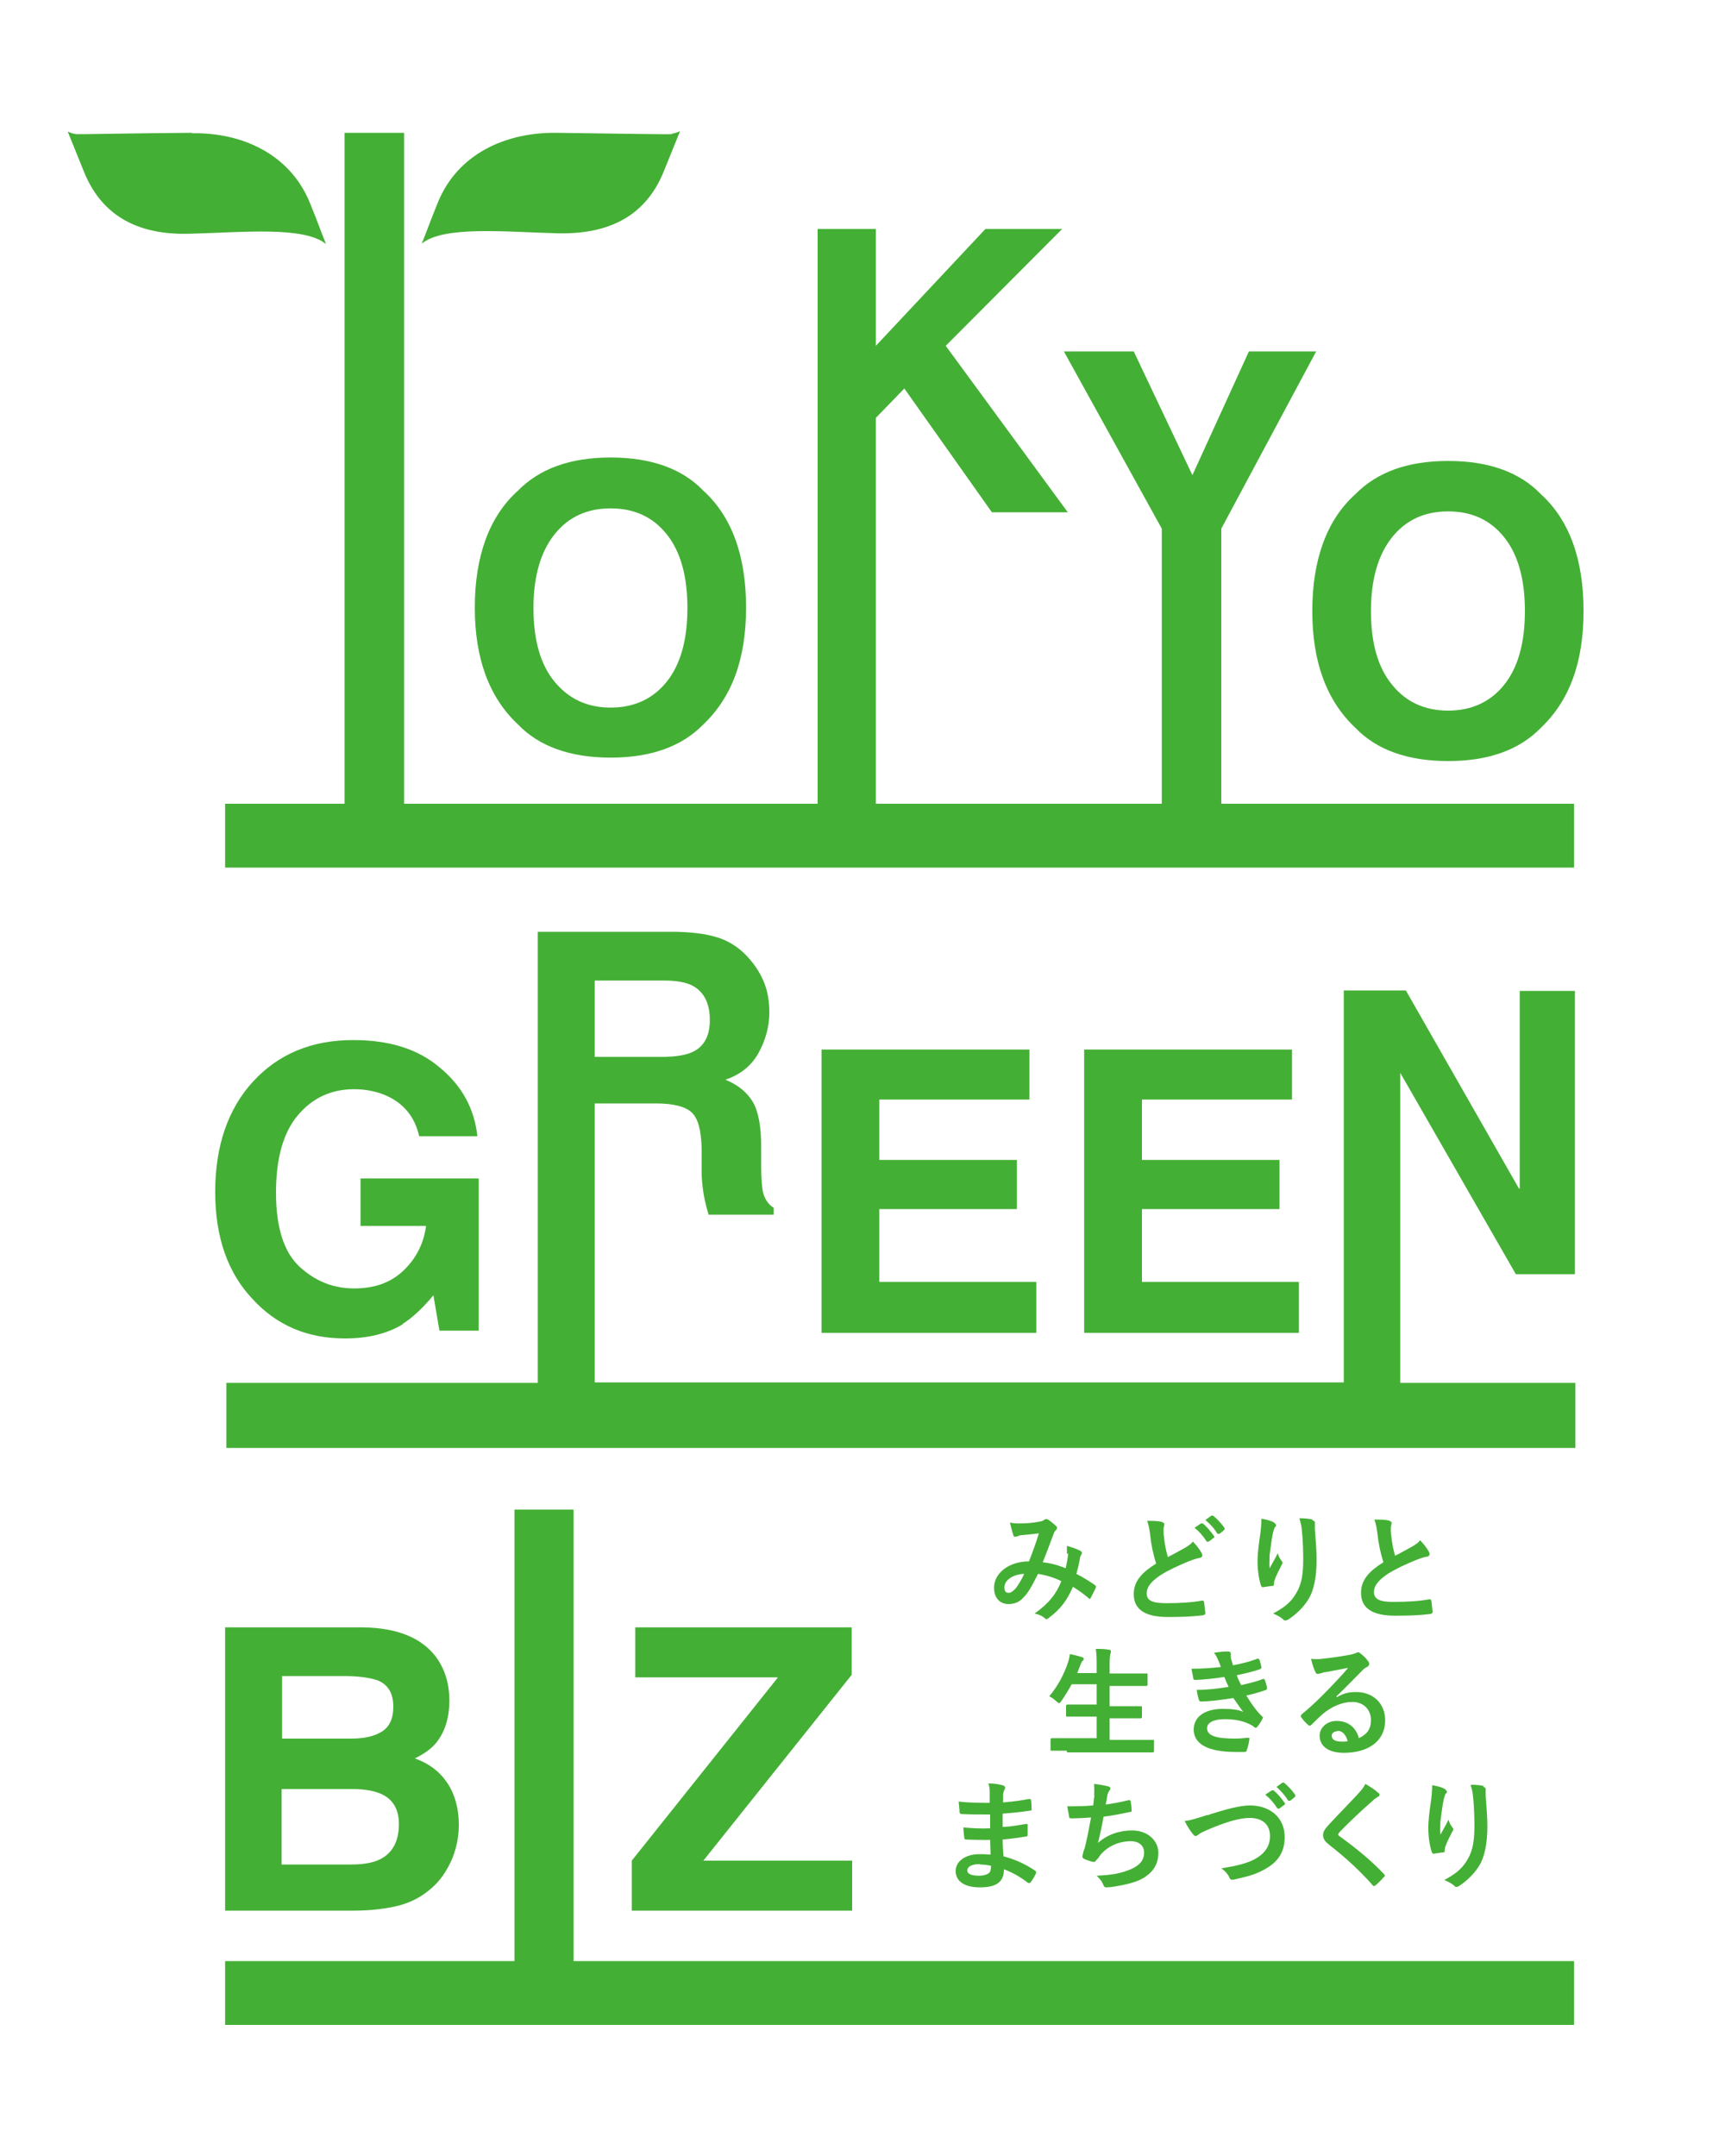 <?xml version="1.0" encoding="UTF-8"?>
<svg id="_レイヤー_1" data-name="レイヤー 1" xmlns="http://www.w3.org/2000/svg" version="1.1" viewBox="0 0 40 50">
  <defs>
    <style>
      .cls-1 {
        fill: #44af35;
        stroke-width: 0px;
      }
    </style>
  </defs>
  <g>
    <path class="cls-1" d="M24.74,36.04c0-.06,0-.11,0-.19.14.04.25.08.32.12.02.01.04.05.02.07-.02.04-.04.07-.04.11-.02.12-.05.24-.08.35.16.08.33.19.43.26.03.02.02.03.02.06-.03.07-.09.18-.12.24,0,.01-.02.02-.02.02-.01,0-.02,0-.03-.02-.12-.1-.23-.18-.36-.26-.14.32-.29.52-.56.72-.02.02-.04.03-.05.03-.01,0-.02,0-.04-.02-.07-.06-.14-.09-.24-.11.34-.24.51-.47.62-.75-.15-.08-.35-.14-.54-.17-.15.3-.23.44-.34.55-.1.11-.21.15-.35.15-.16,0-.33-.11-.33-.38,0-.34.35-.61.81-.61.09-.23.16-.42.23-.65-.15.02-.29.03-.38.04-.04,0-.08.01-.12.03-.01,0-.03.01-.05.01-.02,0-.04-.01-.04-.03-.02-.06-.05-.16-.08-.3.08.02.16.02.24.02.13,0,.27-.01.43-.04.07-.01.1-.02.13-.05.01,0,.02-.01.04-.01.01,0,.03,0,.04.01.07.04.13.1.19.15.02.02.02.03.02.05s-.01.03-.03.05c-.04.04-.05.09-.07.14-.07.19-.15.4-.23.6.17.02.34.06.53.14.03-.13.05-.23.06-.35ZM23.29,36.81c0,.09.03.13.1.13.05,0,.1-.04.16-.1.06-.08.13-.19.2-.34-.28.01-.46.16-.46.31Z"/>
    <path class="cls-1" d="M26.95,35.3s.05.02.05.04c0,.04-.02.08-.02.12,0,.06,0,.12.01.18.02.19.05.33.09.47.14-.07.24-.13.39-.21.08-.05.15-.09.19-.15.09.09.16.19.2.26.01.02.02.04.02.06,0,.03-.02.05-.06.06-.08.01-.18.05-.26.08-.24.1-.46.2-.65.32-.24.16-.32.29-.32.42,0,.16.11.23.46.23.31,0,.61-.02.82-.06.03,0,.04,0,.05.03.01.07.02.17.03.26,0,.03-.02.04-.05.05-.25.03-.47.04-.82.04-.52,0-.79-.17-.79-.53,0-.31.2-.51.52-.71-.07-.21-.12-.46-.14-.67-.02-.15-.04-.24-.07-.32.13,0,.26,0,.36.03ZM27.85,35.33s.02,0,.04,0c.09.07.18.18.26.29.01.02.01.03,0,.04l-.12.09s-.03.01-.05,0c-.08-.13-.17-.23-.28-.32l.15-.1ZM28.09,35.15s.02,0,.04,0c.1.08.2.19.26.28.01.02.01.03,0,.05l-.11.09s-.04,0-.05,0c-.07-.12-.16-.22-.28-.32l.14-.1Z"/>
    <path class="cls-1" d="M29.54,35.31s.05.03.05.06c0,.02,0,.03-.02.04-.02.02-.03.06-.05.13-.04.19-.06.38-.08.53,0,.1-.01.2,0,.3.06-.11.12-.21.19-.35.02.08.05.13.09.18.01.02.02.03.02.04,0,.02-.01.04-.03.07-.06.12-.12.23-.16.35,0,.02-.01.05-.01.08,0,.03-.01.04-.04.04-.03,0-.15.02-.22.03-.02,0-.03-.02-.04-.04-.04-.12-.08-.33-.08-.56,0-.18.03-.41.07-.68.01-.1.02-.19.02-.31.12.02.23.05.3.09ZM30.43,35.26c.06.01.06.03.06.07,0,.04,0,.09,0,.13.02.26.04.51.04.71,0,.39-.06.73-.21.95-.11.17-.28.33-.45.44-.02.01-.04.02-.06.02-.02,0-.04,0-.06-.03-.06-.05-.15-.1-.23-.13.22-.12.36-.22.47-.37.16-.22.23-.44.23-.88,0-.2-.01-.48-.03-.66-.01-.13-.03-.2-.06-.3.12,0,.23.01.31.03Z"/>
    <path class="cls-1" d="M32.22,35.27s.05.02.05.04c0,.04-.02.08-.02.12,0,.06,0,.12.01.18.02.19.05.33.09.47.14-.07.24-.13.39-.21.08-.05.15-.09.19-.15.09.09.16.19.2.26.01.02.02.04.02.06,0,.03-.02.05-.06.06-.08.01-.18.05-.26.08-.24.1-.46.2-.65.32-.24.16-.32.29-.32.42,0,.16.12.23.44.23.35,0,.63-.02.84-.06.03,0,.04,0,.05.03.01.07.02.17.03.26,0,.03-.02.04-.05.05-.25.03-.47.04-.82.04-.52,0-.79-.17-.79-.53,0-.31.2-.51.52-.71-.07-.21-.12-.46-.14-.67-.02-.15-.04-.24-.07-.32.13,0,.26,0,.36.03Z"/>
    <path class="cls-1" d="M24.74,40.6c-.25,0-.33,0-.35,0-.03,0-.03,0-.03-.03v-.23s0-.03.03-.03c.02,0,.1,0,.35,0h.69v-.5h-.3c-.27,0-.36,0-.38,0-.03,0-.03,0-.03-.03v-.22s0-.03.03-.03c.02,0,.11,0,.38,0h.3v-.47h-.58c-.07.13-.15.26-.24.39-.02.03-.04.05-.05.05-.01,0-.03-.02-.06-.04-.05-.05-.12-.1-.17-.12.2-.24.34-.5.44-.8.02-.06.03-.13.04-.18.09.02.19.04.27.07.03,0,.05.02.05.04,0,.01,0,.03-.03.05-.02.02-.03.05-.05.1l-.07.18h.45v-.14c0-.2,0-.28-.02-.42.11,0,.22,0,.31.02.03,0,.04.02.04.03,0,.02,0,.04-.01.06-.01.04-.02.1-.02.31v.15h.47c.27,0,.36,0,.38,0,.03,0,.03,0,.03.03v.23s0,.03-.03.03c-.02,0-.11,0-.38,0h-.47v.47h.34c.27,0,.36,0,.38,0,.03,0,.03,0,.03.03v.22s0,.03-.03.03c-.02,0-.11,0-.38,0h-.34v.5h.65c.25,0,.33,0,.35,0,.03,0,.03,0,.03.03v.23s0,.03-.03.03c-.02,0-.1,0-.35,0h-1.64Z"/>
    <path class="cls-1" d="M28.25,38.51c-.02-.06-.05-.12-.1-.18.11-.02.22-.03.33-.03.04,0,.06.02.06.05,0,.02,0,.04,0,.05,0,.02,0,.05.01.08.02.07.03.1.04.14.21-.04.37-.08.56-.15.02-.01.04,0,.05.01.02.05.04.13.05.18,0,.03-.01.04-.03.05-.18.06-.35.1-.54.14.02.07.06.15.1.23.22-.05.37-.09.5-.14.03-.01.04,0,.05.02.02.06.04.12.05.18,0,.02,0,.04-.02.05-.14.05-.31.1-.46.13.12.2.23.35.36.48.03.02.03.04.01.07-.03.06-.07.12-.11.17-.02.02-.03.03-.04.03-.01,0-.02,0-.04-.02-.04-.04-.1-.06-.16-.09-.14-.06-.32-.09-.52-.09-.26,0-.41.08-.41.21,0,.18.23.24.65.24.1,0,.2-.01.3-.02.03,0,.04.01.03.04-.01.07-.03.18-.06.25,0,.03-.02.04-.06.04-.06,0-.13,0-.2,0-.63,0-.97-.18-.97-.52,0-.29.25-.48.68-.48.2,0,.36.02.47.07-.06-.07-.15-.21-.23-.32-.28.04-.55.08-.75.08-.03,0-.04-.01-.05-.04-.02-.06-.04-.15-.05-.23.27,0,.49-.03.74-.07-.03-.06-.07-.15-.1-.23-.25.04-.46.06-.67.07-.03,0-.05-.01-.05-.04,0-.03-.03-.13-.04-.22.27,0,.49-.02.68-.04-.02-.06-.04-.11-.07-.18Z"/>
    <path class="cls-1" d="M31,39.36c.15-.09.28-.12.44-.12.4,0,.68.26.68.66,0,.46-.37.75-.96.75-.35,0-.56-.15-.56-.4,0-.18.17-.34.39-.34.26,0,.45.14.52.4.19-.09.28-.21.28-.42,0-.25-.18-.42-.43-.42-.23,0-.48.1-.7.29-.08.07-.16.15-.24.23-.02.02-.03.03-.05.03-.01,0-.02,0-.04-.02-.06-.05-.12-.12-.16-.18-.02-.02,0-.04.01-.06.21-.17.4-.35.65-.61.17-.18.3-.31.43-.47-.16.03-.36.07-.53.1-.04,0-.07.02-.12.03-.01,0-.04.01-.05.01-.03,0-.05-.01-.06-.05-.03-.06-.06-.14-.1-.3.08.01.17.01.26,0,.17-.02.41-.05.62-.09.07-.01.12-.03.15-.04.01,0,.04-.02.05-.02.03,0,.04,0,.06.02.08.06.14.12.18.18.02.02.03.04.03.07,0,.03-.02.05-.05.07-.05.02-.07.04-.12.09-.2.2-.38.39-.59.59h0ZM31.01,40.15c-.08,0-.13.05-.13.1,0,.09.07.14.24.14.05,0,.09,0,.13-.01-.04-.15-.12-.24-.23-.24Z"/>
    <path class="cls-1" d="M22.97,42.67c-.19,0-.38,0-.57-.01-.03,0-.04-.01-.04-.05-.01-.06-.02-.17-.02-.23.2.02.41.03.62.02,0-.1,0-.21,0-.32-.26,0-.46,0-.66-.01-.03,0-.04-.01-.05-.04,0-.07-.01-.13-.02-.25.24.03.48.03.72.03,0-.1,0-.17,0-.27,0-.06-.01-.11-.03-.18.15,0,.26.02.35.05.03.01.05.05.03.08-.02.04-.04.09-.04.13,0,.06,0,.09,0,.18.26-.02.44-.05.6-.08.03,0,.04,0,.05.03.01.08.01.15.01.2,0,.04,0,.04-.03.04-.2.03-.37.05-.64.07,0,.11,0,.21,0,.31.21-.01.34-.04.54-.07.03,0,.04,0,.04.02,0,.05,0,.14,0,.23,0,.03-.01.04-.04.04-.18.03-.31.05-.54.07,0,.13.01.26.02.39.26.07.49.17.73.33.03.02.03.03.02.07-.02.05-.08.15-.12.2-.01.02-.02.02-.04.02,0,0-.02,0-.03-.01-.17-.13-.34-.23-.55-.31,0,.3-.18.42-.56.42s-.56-.16-.56-.38.22-.39.55-.39c.07,0,.13,0,.26.01,0-.12-.01-.23-.01-.33ZM22.73,43.23c-.2,0-.3.06-.3.15,0,.07.08.12.27.12.11,0,.21-.03.25-.08.02-.03.03-.08.03-.15-.08-.02-.18-.03-.26-.03Z"/>
    <path class="cls-1" d="M25.37,41.64c.01-.12,0-.19,0-.27.16.02.26.04.33.06.04.01.05.03.05.05,0,.01-.01.03-.02.04-.02.02-.04.07-.05.1-.01.07-.02.13-.04.23.14-.02.36-.06.52-.1.04-.01.05,0,.06.03.01.06.02.14.02.2,0,.03,0,.04-.03.04-.24.05-.38.08-.62.11-.04.23-.08.41-.13.61.21-.19.49-.29.79-.29.37,0,.61.24.61.52,0,.24-.1.42-.31.56-.16.11-.4.17-.7.22-.07.01-.13.02-.2.02-.03,0-.05-.01-.07-.07-.04-.09-.09-.14-.15-.2.4-.02.57-.06.79-.15.21-.09.31-.21.31-.39,0-.14-.1-.26-.31-.26-.3,0-.57.14-.72.34-.02.04-.05.07-.08.1-.02.03-.03.04-.05.04-.06,0-.15-.04-.21-.06-.04-.02-.06-.03-.06-.06,0-.01,0-.03.01-.06.01-.05.02-.09.04-.13.06-.24.1-.45.15-.72-.15.01-.32.02-.46.02-.03,0-.05-.01-.05-.04,0-.03-.03-.15-.04-.24.21,0,.38,0,.6-.02.01-.1.02-.19.03-.25Z"/>
    <path class="cls-1" d="M27.99,42.1c.42-.14.77-.23.99-.23.49,0,.81.3.81.73,0,.36-.16.59-.48.76-.23.13-.45.17-.7.23-.06.01-.08,0-.1-.04-.03-.08-.1-.16-.19-.22.36-.06.56-.11.75-.2.23-.12.38-.29.38-.55s-.17-.42-.47-.42c-.25,0-.57.1-.99.28-.09.04-.16.07-.19.1-.04.03-.06.04-.07.04-.03,0-.05-.02-.08-.06-.05-.06-.12-.17-.18-.29.12-.01.22-.04.53-.14ZM29.49,41.52s.02,0,.04,0c.09.07.18.18.26.29.01.02.01.03,0,.04l-.12.09s-.03.01-.05,0c-.08-.13-.17-.23-.28-.32l.15-.1ZM29.73,41.34s.02,0,.04,0c.1.08.2.19.26.28.01.02.01.03,0,.05l-.11.09s-.04,0-.05,0c-.07-.12-.16-.22-.27-.32l.14-.1Z"/>
    <path class="cls-1" d="M31.97,41.58s.02.03.02.04c0,.02-.01.04-.04.05-.03.02-.07.04-.13.1-.24.21-.54.49-.75.71-.02.03-.04.05-.04.06,0,.02.01.03.04.05.36.26.73.56,1.02.87.01.01.02.02.02.04s0,.02-.02.03c-.06.07-.14.15-.19.19-.02.01-.03.02-.04.02s-.02,0-.03-.02c-.32-.36-.63-.64-1-.93-.1-.08-.15-.14-.15-.23s.05-.15.13-.24c.23-.25.46-.48.7-.74.07-.08.12-.14.15-.21.12.07.23.14.3.21Z"/>
    <path class="cls-1" d="M33.5,41.49s.05.03.05.06c0,.02,0,.03-.02.04-.02.02-.03.06-.05.13-.04.19-.06.38-.08.53,0,.1-.01.2,0,.3.06-.11.12-.21.19-.35.02.08.05.13.09.18.01.02.02.03.02.04,0,.02-.01.04-.03.07-.06.12-.12.23-.16.35,0,.02-.01.05-.01.08,0,.03-.01.04-.04.04-.03,0-.15.02-.22.03-.02,0-.03-.02-.04-.04-.04-.12-.08-.33-.08-.56,0-.18.03-.41.07-.68.01-.1.02-.19.02-.31.12.02.23.05.3.09ZM34.39,41.44c.06.01.06.03.06.07,0,.04,0,.09,0,.13.02.26.04.51.04.71,0,.39-.06.73-.21.95-.11.17-.28.33-.45.44-.02.01-.04.02-.05.02-.02,0-.04,0-.06-.03-.06-.05-.15-.1-.23-.13.22-.12.36-.22.47-.37.16-.22.23-.44.23-.88,0-.2-.01-.48-.03-.66-.01-.13-.03-.2-.06-.3.12,0,.23.01.31.03Z"/>
  </g>
  <g>
    <path class="cls-1" d="M4.46,3.08c-1.51.01-2.63.04-2.7.03-.07-.01-.13-.03-.19-.06t.38.94c.43,1.06,1.31,1.47,2.47,1.43,1.2-.03,2.63-.18,3.14.24-.18-.45-.16-.43-.38-.97-.45-1.09-1.53-1.62-2.73-1.6Z"/>
    <path class="cls-1" d="M15.59,3.11c-.07.01-1.18-.01-2.7-.03-1.2-.01-2.28.51-2.73,1.6-.22.54-.2.52-.38.97.51-.42,1.94-.27,3.14-.24,1.16.03,2.04-.37,2.47-1.43q.38-.94.38-.94c-.06.03-.12.05-.19.06Z"/>
  </g>
  <path class="cls-1" d="M14.16,17.57c-.94,0-1.66-.26-2.15-.77-.67-.63-1-1.53-1-2.71s.33-2.11,1-2.71c.5-.51,1.21-.77,2.15-.77s1.66.26,2.15.77c.66.6.99,1.51.99,2.71s-.33,2.08-.99,2.71c-.5.51-1.21.77-2.15.77ZM15.46,15.81c.32-.4.48-.97.48-1.71s-.16-1.31-.48-1.71c-.32-.4-.75-.6-1.3-.6s-.98.2-1.3.6-.49.97-.49,1.71.16,1.31.49,1.71.76.6,1.3.6.98-.2,1.3-.6Z"/>
  <path class="cls-1" d="M33.58,17.65c-.94,0-1.66-.26-2.15-.77-.67-.63-1-1.53-1-2.71s.33-2.11,1-2.71c.5-.51,1.21-.77,2.15-.77s1.66.26,2.15.77c.66.6.99,1.51.99,2.71s-.33,2.08-.99,2.71c-.5.51-1.21.77-2.15.77ZM34.88,15.88c.32-.4.48-.97.48-1.71s-.16-1.31-.48-1.71c-.32-.4-.75-.6-1.3-.6s-.98.2-1.3.6c-.32.4-.49.97-.49,1.71s.16,1.31.49,1.71c.32.4.76.6,1.3.6s.98-.2,1.3-.6Z"/>
  <path class="cls-1" d="M9.34,30.71c-.36.22-.81.33-1.34.33-.87,0-1.58-.3-2.14-.91-.58-.61-.87-1.44-.87-2.49s.29-1.92.88-2.56c.59-.64,1.36-.96,2.32-.96.84,0,1.51.21,2.01.64.51.42.8.95.87,1.59h-1.35c-.1-.45-.36-.76-.76-.94-.23-.1-.48-.15-.75-.15-.53,0-.96.2-1.3.6-.34.4-.51,1-.51,1.8s.18,1.38.55,1.72c.37.34.79.5,1.26.5s.84-.13,1.13-.4c.29-.27.48-.61.54-1.05h-1.52v-1.1h2.74v3.53h-.91l-.14-.82c-.26.31-.5.53-.71.66Z"/>
  <path class="cls-1" d="M23.58,28.04h-3.19v1.69h3.64v1.18h-4.98v-6.57h4.82v1.16h-3.48v1.4h3.19v1.14Z"/>
  <path class="cls-1" d="M29.67,28.04h-3.19v1.69h3.64v1.18h-4.98v-6.57h4.82v1.16h-3.48v1.4h3.19v1.14Z"/>
  <path class="cls-1" d="M8.2,44.31h-2.98v-6.57h3.19c.81.01,1.38.25,1.71.7.2.28.3.61.3,1s-.1.72-.3.97c-.11.14-.28.26-.5.37.34.12.59.32.76.58.17.26.26.59.26.96s-.1.74-.29,1.05c-.12.21-.28.38-.47.52-.21.16-.46.27-.75.33-.29.06-.6.09-.93.09ZM8.85,40.16c.18-.11.27-.3.27-.58,0-.31-.12-.51-.36-.61-.21-.07-.47-.1-.78-.1h-1.44v1.45h1.61c.29,0,.52-.05.7-.16ZM8.17,41.49h-1.64v1.75h1.61c.29,0,.51-.04.67-.12.29-.14.44-.42.44-.82,0-.34-.14-.58-.42-.7-.16-.07-.38-.11-.66-.11Z"/>
  <g>
    <path class="cls-1" d="M35.22,27.56l-2.62-4.59h-1.44v9.09H13.79v-6.47h1.42c.4,0,.68.07.83.21.15.14.22.42.23.84v.61c.01.19.03.38.07.57.02.09.05.21.09.35h1.51v-.16c-.13-.08-.21-.21-.25-.37-.02-.11-.04-.31-.04-.61v-.44c0-.46-.06-.8-.19-1.03-.13-.22-.34-.4-.64-.52.36-.12.62-.34.78-.64.16-.3.24-.61.24-.92,0-.26-.04-.49-.12-.69-.08-.2-.2-.39-.34-.55-.17-.2-.38-.36-.63-.46s-.6-.16-1.06-.17h-3.22v10.46h-7.22v1.51h31.28v-1.51h-4.06v-7.19l2.68,4.67h1.37v-6.57h-1.28v4.59ZM13.79,22.74h1.6c.3,0,.52.04.67.12.26.14.4.4.4.8,0,.37-.14.62-.41.74-.15.07-.39.11-.7.11h-1.56v-1.77Z"/>
    <polygon class="cls-1" points="28.32 18.64 28.32 12.26 30.52 8.15 28.96 8.15 27.65 11.02 26.29 8.15 24.67 8.15 26.94 12.26 26.94 18.64 20.31 18.64 20.31 9.69 20.97 9.01 23 11.88 24.76 11.88 21.93 8.02 24.63 5.31 22.85 5.31 20.31 8.02 20.31 5.31 18.96 5.31 18.96 18.64 9.37 18.64 9.37 3.08 7.99 3.08 7.99 18.64 5.22 18.64 5.22 20.12 36.5 20.12 36.5 18.64 28.32 18.64"/>
    <polygon class="cls-1" points="13.3 35.01 11.93 35.01 11.93 45.48 5.22 45.48 5.22 46.96 36.5 46.96 36.5 45.48 13.3 45.48 13.3 35.01"/>
  </g>
  <path class="cls-1" d="M19.76,44.31h-5.11v-1.16l3.39-4.25h-3.31v-1.16h5.02v1.1l-3.44,4.31h3.45v1.16Z"/>
</svg>